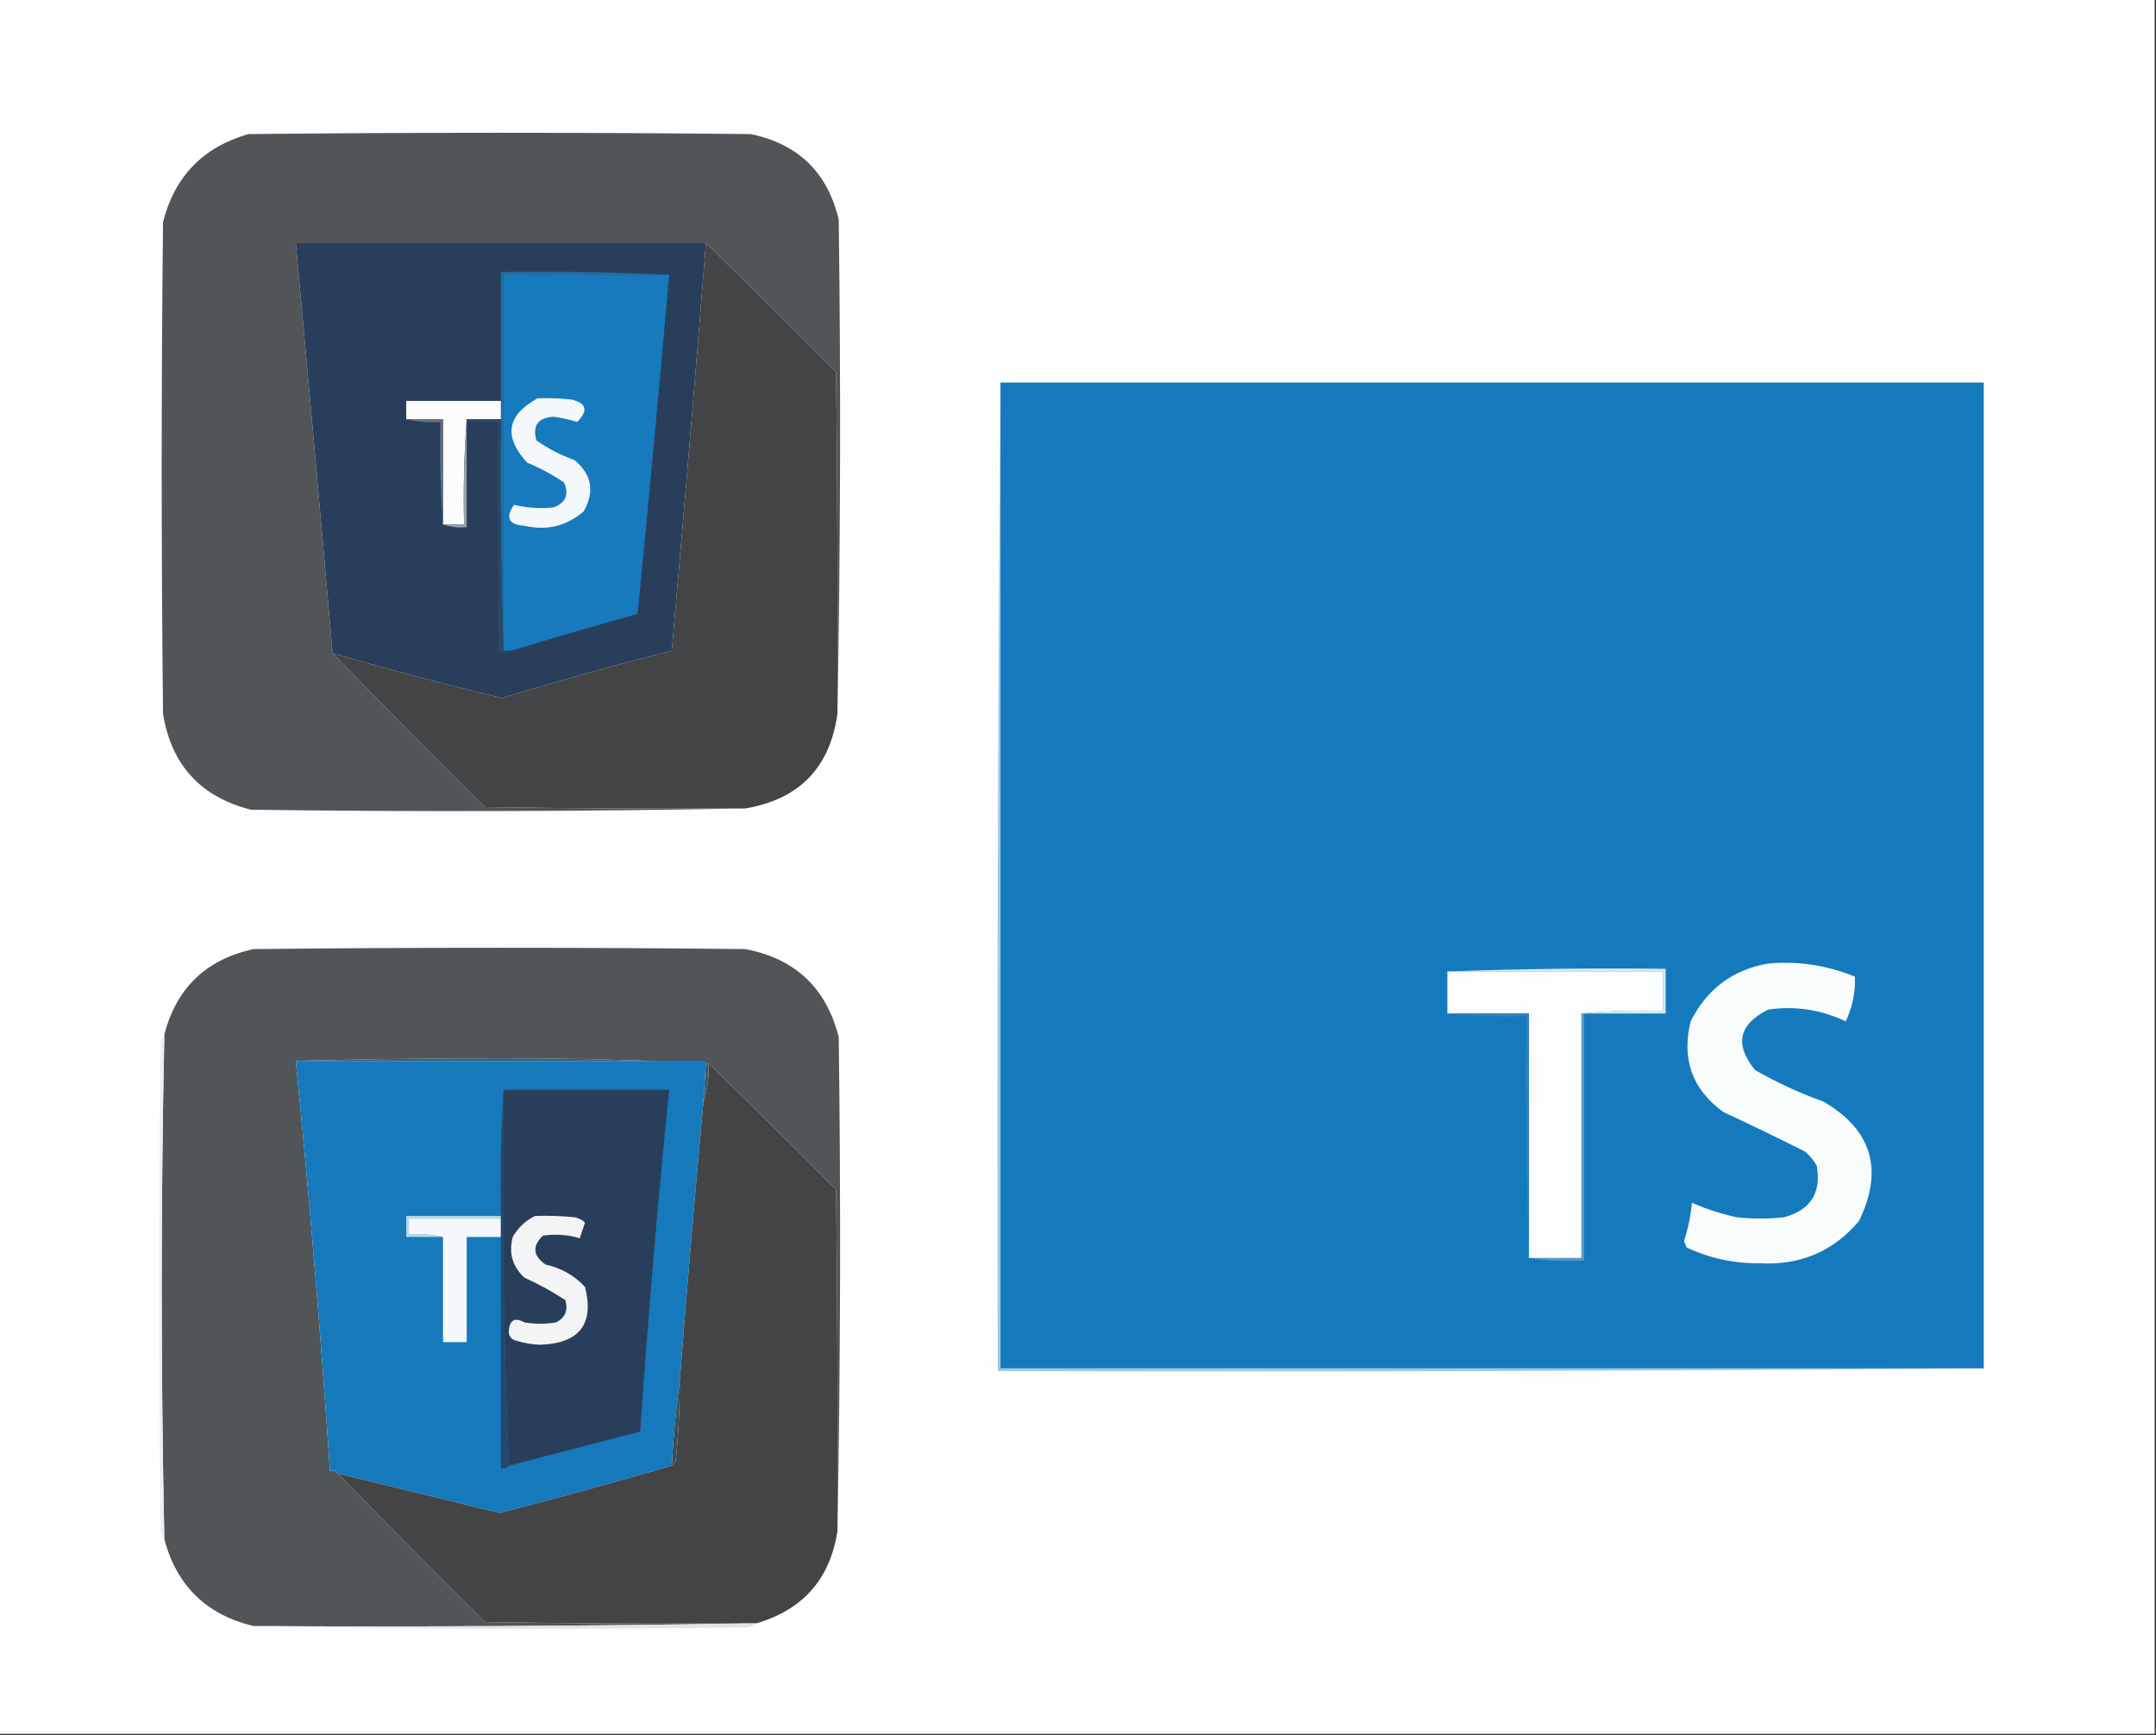 <?xml version="1.0" encoding="UTF-8"?>
<!DOCTYPE svg PUBLIC "-//W3C//DTD SVG 1.1//EN" "http://www.w3.org/Graphics/SVG/1.1/DTD/svg11.dtd">
<svg xmlns="http://www.w3.org/2000/svg" version="1.1" width="820px" height="660px" style="shape-rendering:geometricPrecision; text-rendering:geometricPrecision; image-rendering:optimizeQuality; fill-rule:evenodd; clip-rule:evenodd" xmlns:xlink="http://www.w3.org/1999/xlink">
<rect width="100%" height="100%" fill="#333333" stroke="none"/>
<g><path style="opacity:1" fill="#fefefe" d="M -0.5,-0.5 C 272.833,-0.5 546.167,-0.5 819.5,-0.5C 819.5,219.5 819.5,439.5 819.5,659.5C 546.167,659.5 272.833,659.5 -0.5,659.5C -0.5,439.5 -0.5,219.5 -0.5,-0.5 Z"/></g>
<g><path style="opacity:1" fill="#525558" d="M 318.5,271.5 C 318.667,228.165 318.5,184.832 318,141.5C 301.632,124.965 285.132,108.632 268.5,92.5C 216.5,92.5 164.5,92.5 112.5,92.5C 117.301,144.507 121.968,196.507 126.5,248.5C 145.632,268.132 164.965,287.632 184.5,307C 217.498,307.5 250.498,307.667 283.5,307.5C 221.001,308.665 158.335,308.832 95.5,308C 76.339,303.172 65.172,291.005 62,271.5C 61.333,209.167 61.333,146.833 62,84.5C 66.413,67.087 77.246,55.921 94.5,51C 158.167,50.333 221.833,50.333 285.5,51C 303.549,54.716 314.716,65.549 319,83.5C 319.832,146.335 319.665,209.001 318.5,271.5 Z"/></g>
<g><path style="opacity:1" fill="#293e5b" d="M 268.5,92.5 C 264.41,144.079 260.076,195.746 255.5,247.5C 233.839,252.999 212.339,258.999 191,265.5C 169.297,260.316 147.797,254.65 126.5,248.5C 121.968,196.507 117.301,144.507 112.5,92.5C 164.5,92.5 216.5,92.5 268.5,92.5 Z"/></g>
<g><path style="opacity:1" fill="#424446" d="M 268.5,92.5 C 285.132,108.632 301.632,124.965 318,141.5C 318.5,184.832 318.667,228.165 318.5,271.5C 315.657,292.011 303.99,304.011 283.5,307.5C 250.498,307.667 217.498,307.5 184.5,307C 164.965,287.632 145.632,268.132 126.5,248.5C 147.797,254.65 169.297,260.316 191,265.5C 212.339,258.999 233.839,252.999 255.5,247.5C 260.076,195.746 264.41,144.079 268.5,92.5 Z"/></g>
<g><path style="opacity:1" fill="#1f6ea8" d="M 254.5,104.5 C 233.5,104.5 212.5,104.5 191.5,104.5C 191.5,152.167 191.5,199.833 191.5,247.5C 190.502,218.338 190.169,189.005 190.5,159.5C 190.5,157.167 190.5,154.833 190.5,152.5C 190.5,136.167 190.5,119.833 190.5,103.5C 212.007,103.169 233.34,103.503 254.5,104.5 Z"/></g>
<g><path style="opacity:1" fill="#177abd" d="M 254.5,104.5 C 250.74,147.522 246.74,190.522 242.5,233.5C 226.398,237.98 210.398,242.647 194.5,247.5C 193.5,247.5 192.5,247.5 191.5,247.5C 191.5,199.833 191.5,152.167 191.5,104.5C 212.5,104.5 233.5,104.5 254.5,104.5 Z"/></g>
<g><path style="opacity:1" fill="#157abd" d="M 380.5,145.5 C 505.167,145.5 629.833,145.5 754.5,145.5C 754.5,270.5 754.5,395.5 754.5,520.5C 629.833,520.5 505.167,520.5 380.5,520.5C 380.5,395.5 380.5,270.5 380.5,145.5 Z"/></g>
<g><path style="opacity:1" fill="#f3f8fa" d="M 204.5,151.5 C 208.846,151.334 213.179,151.501 217.5,152C 223.115,153.412 223.781,156.246 219.5,160.5C 216.566,159.58 213.566,158.913 210.5,158.5C 204.631,158.865 202.464,161.865 204,167.5C 208.472,170.653 213.306,173.153 218.5,175C 225.08,180.443 226.246,186.943 222,194.5C 215.515,200.114 208.015,201.948 199.5,200C 193.44,199.586 192.107,196.919 195.5,192C 200.375,193.205 205.375,193.539 210.5,193C 215.218,191.226 216.551,188.06 214.5,183.5C 210.094,180.53 205.428,178.03 200.5,176C 191.398,166.065 192.732,157.898 204.5,151.5 Z"/></g>
<g><path style="opacity:1" fill="#fcfcfc" d="M 190.5,152.5 C 190.5,154.833 190.5,157.167 190.5,159.5C 186.167,159.5 181.833,159.5 177.5,159.5C 176.504,172.656 176.171,185.99 176.5,199.5C 173.833,199.5 171.167,199.5 168.5,199.5C 168.5,186.167 168.5,172.833 168.5,159.5C 163.833,159.5 159.167,159.5 154.5,159.5C 154.5,157.167 154.5,154.833 154.5,152.5C 166.5,152.5 178.5,152.5 190.5,152.5 Z"/></g>
<g><path style="opacity:1" fill="#647082" d="M 154.5,159.5 C 159.167,159.5 163.833,159.5 168.5,159.5C 168.5,172.833 168.5,186.167 168.5,199.5C 167.505,186.677 167.171,173.677 167.5,160.5C 162.968,160.818 158.634,160.485 154.5,159.5 Z"/></g>
<g><path style="opacity:1" fill="#2a496a" d="M 177.5,160.5 C 177.5,160.167 177.5,159.833 177.5,159.5C 181.833,159.5 186.167,159.5 190.5,159.5C 190.169,189.005 190.502,218.338 191.5,247.5C 192.5,247.5 193.5,247.5 194.5,247.5C 193.081,248.451 191.415,248.784 189.5,248.5C 189.5,219.167 189.5,189.833 189.5,160.5C 185.5,160.5 181.5,160.5 177.5,160.5 Z"/></g>
<g><path style="opacity:1" fill="#96a1ab" d="M 177.5,159.5 C 177.5,159.833 177.5,160.167 177.5,160.5C 177.5,173.833 177.5,187.167 177.5,200.5C 174.287,200.81 171.287,200.477 168.5,199.5C 171.167,199.5 173.833,199.5 176.5,199.5C 176.171,185.99 176.504,172.656 177.5,159.5 Z"/></g>
<g><path style="opacity:1" fill="#515558" d="M 318.5,582.5 C 318.667,539.165 318.5,495.832 318,452.5C 301.965,436.298 285.799,420.298 269.5,404.5C 243.675,403.167 217.509,402.5 191,402.5C 164.665,402.5 138.498,402.833 112.5,403.5C 117.675,455.422 122.008,507.422 125.5,559.5C 126.791,559.263 127.791,559.596 128.5,560.5C 146.965,579.465 165.632,598.299 184.5,617C 217.498,617.5 250.498,617.667 283.5,617.5C 221.336,618.499 159.002,618.832 96.5,618.5C 78.598,614.264 67.264,603.264 62.5,585.5C 61.167,521.5 61.167,457.5 62.5,393.5C 67.135,375.699 78.468,364.866 96.5,361C 158.833,360.333 221.167,360.333 283.5,361C 302.449,364.615 314.282,375.782 319,394.5C 319.832,457.335 319.665,520.001 318.5,582.5 Z"/></g>
<g><path style="opacity:1" fill="#f9fcfc" d="M 672.5,366.5 C 683.92,365.484 694.92,367.151 705.5,371.5C 705.74,377.327 704.573,382.994 702,388.5C 692.646,384.03 682.812,382.53 672.5,384C 661.257,389.627 659.59,397.294 667.5,407C 675.793,411.766 684.46,415.766 693.5,419C 711.999,429.803 716.499,444.97 707,464.5C 697.117,476.1 684.45,481.433 669,480.5C 659.35,480.587 650.183,478.587 641.5,474.5C 641.167,473.667 640.833,472.833 640.5,472C 642.058,467.272 643.058,462.438 643.5,457.5C 648.953,459.888 654.62,461.721 660.5,463C 666.5,463.667 672.5,463.667 678.5,463C 688.597,460.308 692.763,453.808 691,443.5C 689.859,441.391 688.359,439.558 686.5,438C 676.236,432.851 665.903,427.851 655.5,423C 643.646,414.45 639.48,402.95 643,388.5C 649.229,376.154 659.063,368.821 672.5,366.5 Z"/></g>
<g><path style="opacity:1" fill="#d8eaf1" d="M 550.5,369.5 C 577.995,368.502 605.662,368.169 633.5,368.5C 633.5,374.167 633.5,379.833 633.5,385.5C 623.167,385.5 612.833,385.5 602.5,385.5C 602.167,385.5 601.833,385.5 601.5,385.5C 611.653,384.506 621.986,384.172 632.5,384.5C 632.5,379.5 632.5,374.5 632.5,369.5C 605.167,369.5 577.833,369.5 550.5,369.5 Z"/></g>
<g><path style="opacity:1" fill="#fcfdfe" d="M 550.5,369.5 C 577.833,369.5 605.167,369.5 632.5,369.5C 632.5,374.5 632.5,379.5 632.5,384.5C 621.986,384.172 611.653,384.506 601.5,385.5C 601.5,416.5 601.5,447.5 601.5,478.5C 594.833,478.5 588.167,478.5 581.5,478.5C 581.5,447.5 581.5,416.5 581.5,385.5C 571.167,385.5 560.833,385.5 550.5,385.5C 550.5,380.167 550.5,374.833 550.5,369.5 Z"/></g>
<g><path style="opacity:1" fill="#5999c6" d="M 601.5,385.5 C 601.833,385.5 602.167,385.5 602.5,385.5C 602.5,416.833 602.5,448.167 602.5,479.5C 595.313,479.825 588.313,479.491 581.5,478.5C 588.167,478.5 594.833,478.5 601.5,478.5C 601.5,447.5 601.5,416.5 601.5,385.5 Z"/></g>
<g><path style="opacity:1" fill="#3082bc" d="M 550.5,385.5 C 560.833,385.5 571.167,385.5 581.5,385.5C 581.5,416.5 581.5,447.5 581.5,478.5C 580.502,448.005 580.169,417.338 580.5,386.5C 570.319,386.827 560.319,386.494 550.5,385.5 Z"/></g>
<g><path style="opacity:1" fill="#eeefef" d="M 62.5,393.5 C 61.167,457.5 61.167,521.5 62.5,585.5C 61.732,584.737 61.232,583.737 61,582.5C 60.333,520.5 60.333,458.5 61,396.5C 61.232,395.263 61.732,394.263 62.5,393.5 Z"/></g>
<g><path style="opacity:1" fill="#3d5b70" d="M 112.5,403.5 C 138.498,402.833 164.665,402.5 191,402.5C 217.509,402.5 243.675,403.167 269.5,404.5C 269.698,409.75 269.031,414.75 267.5,419.5C 267.833,414.167 268.167,408.833 268.5,403.5C 216.5,403.5 164.5,403.5 112.5,403.5 Z"/></g>
<g><path style="opacity:1" fill="#1679bc" d="M 112.5,403.5 C 164.5,403.5 216.5,403.5 268.5,403.5C 268.167,408.833 267.833,414.167 267.5,419.5C 264.26,454.807 261.26,490.14 258.5,525.5C 257.064,535.982 256.064,546.648 255.5,557.5C 233.884,563.799 212.051,569.799 190,575.5C 169.497,570.434 148.997,565.434 128.5,560.5C 127.791,559.596 126.791,559.263 125.5,559.5C 122.008,507.422 117.675,455.422 112.5,403.5 Z"/></g>
<g><path style="opacity:1" fill="#424446" d="M 269.5,404.5 C 285.799,420.298 301.965,436.298 318,452.5C 318.5,495.832 318.667,539.165 318.5,582.5C 315.626,600.711 305.293,612.377 287.5,617.5C 286.167,617.5 284.833,617.5 283.5,617.5C 250.498,617.667 217.498,617.5 184.5,617C 165.632,598.299 146.965,579.465 128.5,560.5C 148.997,565.434 169.497,570.434 190,575.5C 212.051,569.799 233.884,563.799 255.5,557.5C 256.222,557.082 256.722,556.416 257,555.5C 258.054,545.526 258.554,535.526 258.5,525.5C 261.26,490.14 264.26,454.807 267.5,419.5C 269.031,414.75 269.698,409.75 269.5,404.5 Z"/></g>
<g><path style="opacity:1" fill="#293e5b" d="M 191.5,414.5 C 212.5,414.5 233.5,414.5 254.5,414.5C 250.113,457.756 246.447,501.09 243.5,544.5C 226.851,548.826 210.184,553.159 193.5,557.5C 191.505,510.178 190.838,462.512 191.5,414.5 Z"/></g>
<g><path style="opacity:1" fill="#b7d7e6" d="M 190.5,462.5 C 190.5,462.833 190.5,463.167 190.5,463.5C 178.833,463.5 167.167,463.5 155.5,463.5C 155.5,465.5 155.5,467.5 155.5,469.5C 160.032,469.182 164.366,469.515 168.5,470.5C 163.833,470.5 159.167,470.5 154.5,470.5C 154.5,467.833 154.5,465.167 154.5,462.5C 166.5,462.5 178.5,462.5 190.5,462.5 Z"/></g>
<g><path style="opacity:1" fill="#f3f4f5" d="M 203.5,462.5 C 208.511,462.334 213.511,462.501 218.5,463C 220.044,463.29 221.377,463.956 222.5,465C 221.833,467 221.167,469 220.5,471C 216.022,469.622 211.356,469.289 206.5,470C 202.356,473.979 202.69,477.645 207.5,481C 213.411,482.287 218.411,485.12 222.5,489.5C 226.082,503.615 220.416,510.948 205.5,511.5C 202.433,511.393 199.433,510.893 196.5,510C 194.82,509.653 193.82,508.653 193.5,507C 193.587,502.203 195.587,500.869 199.5,503C 203.5,503.667 207.5,503.667 211.5,503C 214.991,501.179 216.157,498.346 215,494.5C 210.074,491.286 204.907,488.452 199.5,486C 194.912,481.811 193.412,476.645 195,470.5C 197.074,466.923 199.907,464.256 203.5,462.5 Z"/></g>
<g><path style="opacity:1" fill="#f4f8fa" d="M 190.5,463.5 C 190.5,465.833 190.5,468.167 190.5,470.5C 186.167,470.5 181.833,470.5 177.5,470.5C 177.5,483.833 177.5,497.167 177.5,510.5C 174.5,510.5 171.5,510.5 168.5,510.5C 168.5,497.167 168.5,483.833 168.5,470.5C 164.366,469.515 160.032,469.182 155.5,469.5C 155.5,467.5 155.5,465.5 155.5,463.5C 167.167,463.5 178.833,463.5 190.5,463.5 Z"/></g>
<g><path style="opacity:1" fill="#24486d" d="M 191.5,414.5 C 190.838,462.512 191.505,510.178 193.5,557.5C 192.791,558.404 191.791,558.737 190.5,558.5C 190.5,529.167 190.5,499.833 190.5,470.5C 190.5,468.167 190.5,465.833 190.5,463.5C 190.5,463.167 190.5,462.833 190.5,462.5C 190.17,446.325 190.504,430.325 191.5,414.5 Z"/></g>
<g><path style="opacity:1" fill="#a0c9dd" d="M 380.5,145.5 C 380.5,270.5 380.5,395.5 380.5,520.5C 505.167,520.5 629.833,520.5 754.5,520.5C 629.668,521.5 504.668,521.833 379.5,521.5C 379.167,395.999 379.5,270.666 380.5,145.5 Z"/></g>
<g><path style="opacity:1" fill="#394e5e" d="M 258.5,525.5 C 258.554,535.526 258.054,545.526 257,555.5C 256.722,556.416 256.222,557.082 255.5,557.5C 256.064,546.648 257.064,535.982 258.5,525.5 Z"/></g>
<g><path style="opacity:1" fill="#e3e4e5" d="M 283.5,617.5 C 284.833,617.5 286.167,617.5 287.5,617.5C 286.737,618.268 285.737,618.768 284.5,619C 221.665,619.832 158.999,619.665 96.5,618.5C 159.002,618.832 221.336,618.499 283.5,617.5 Z"/></g>
</svg>
